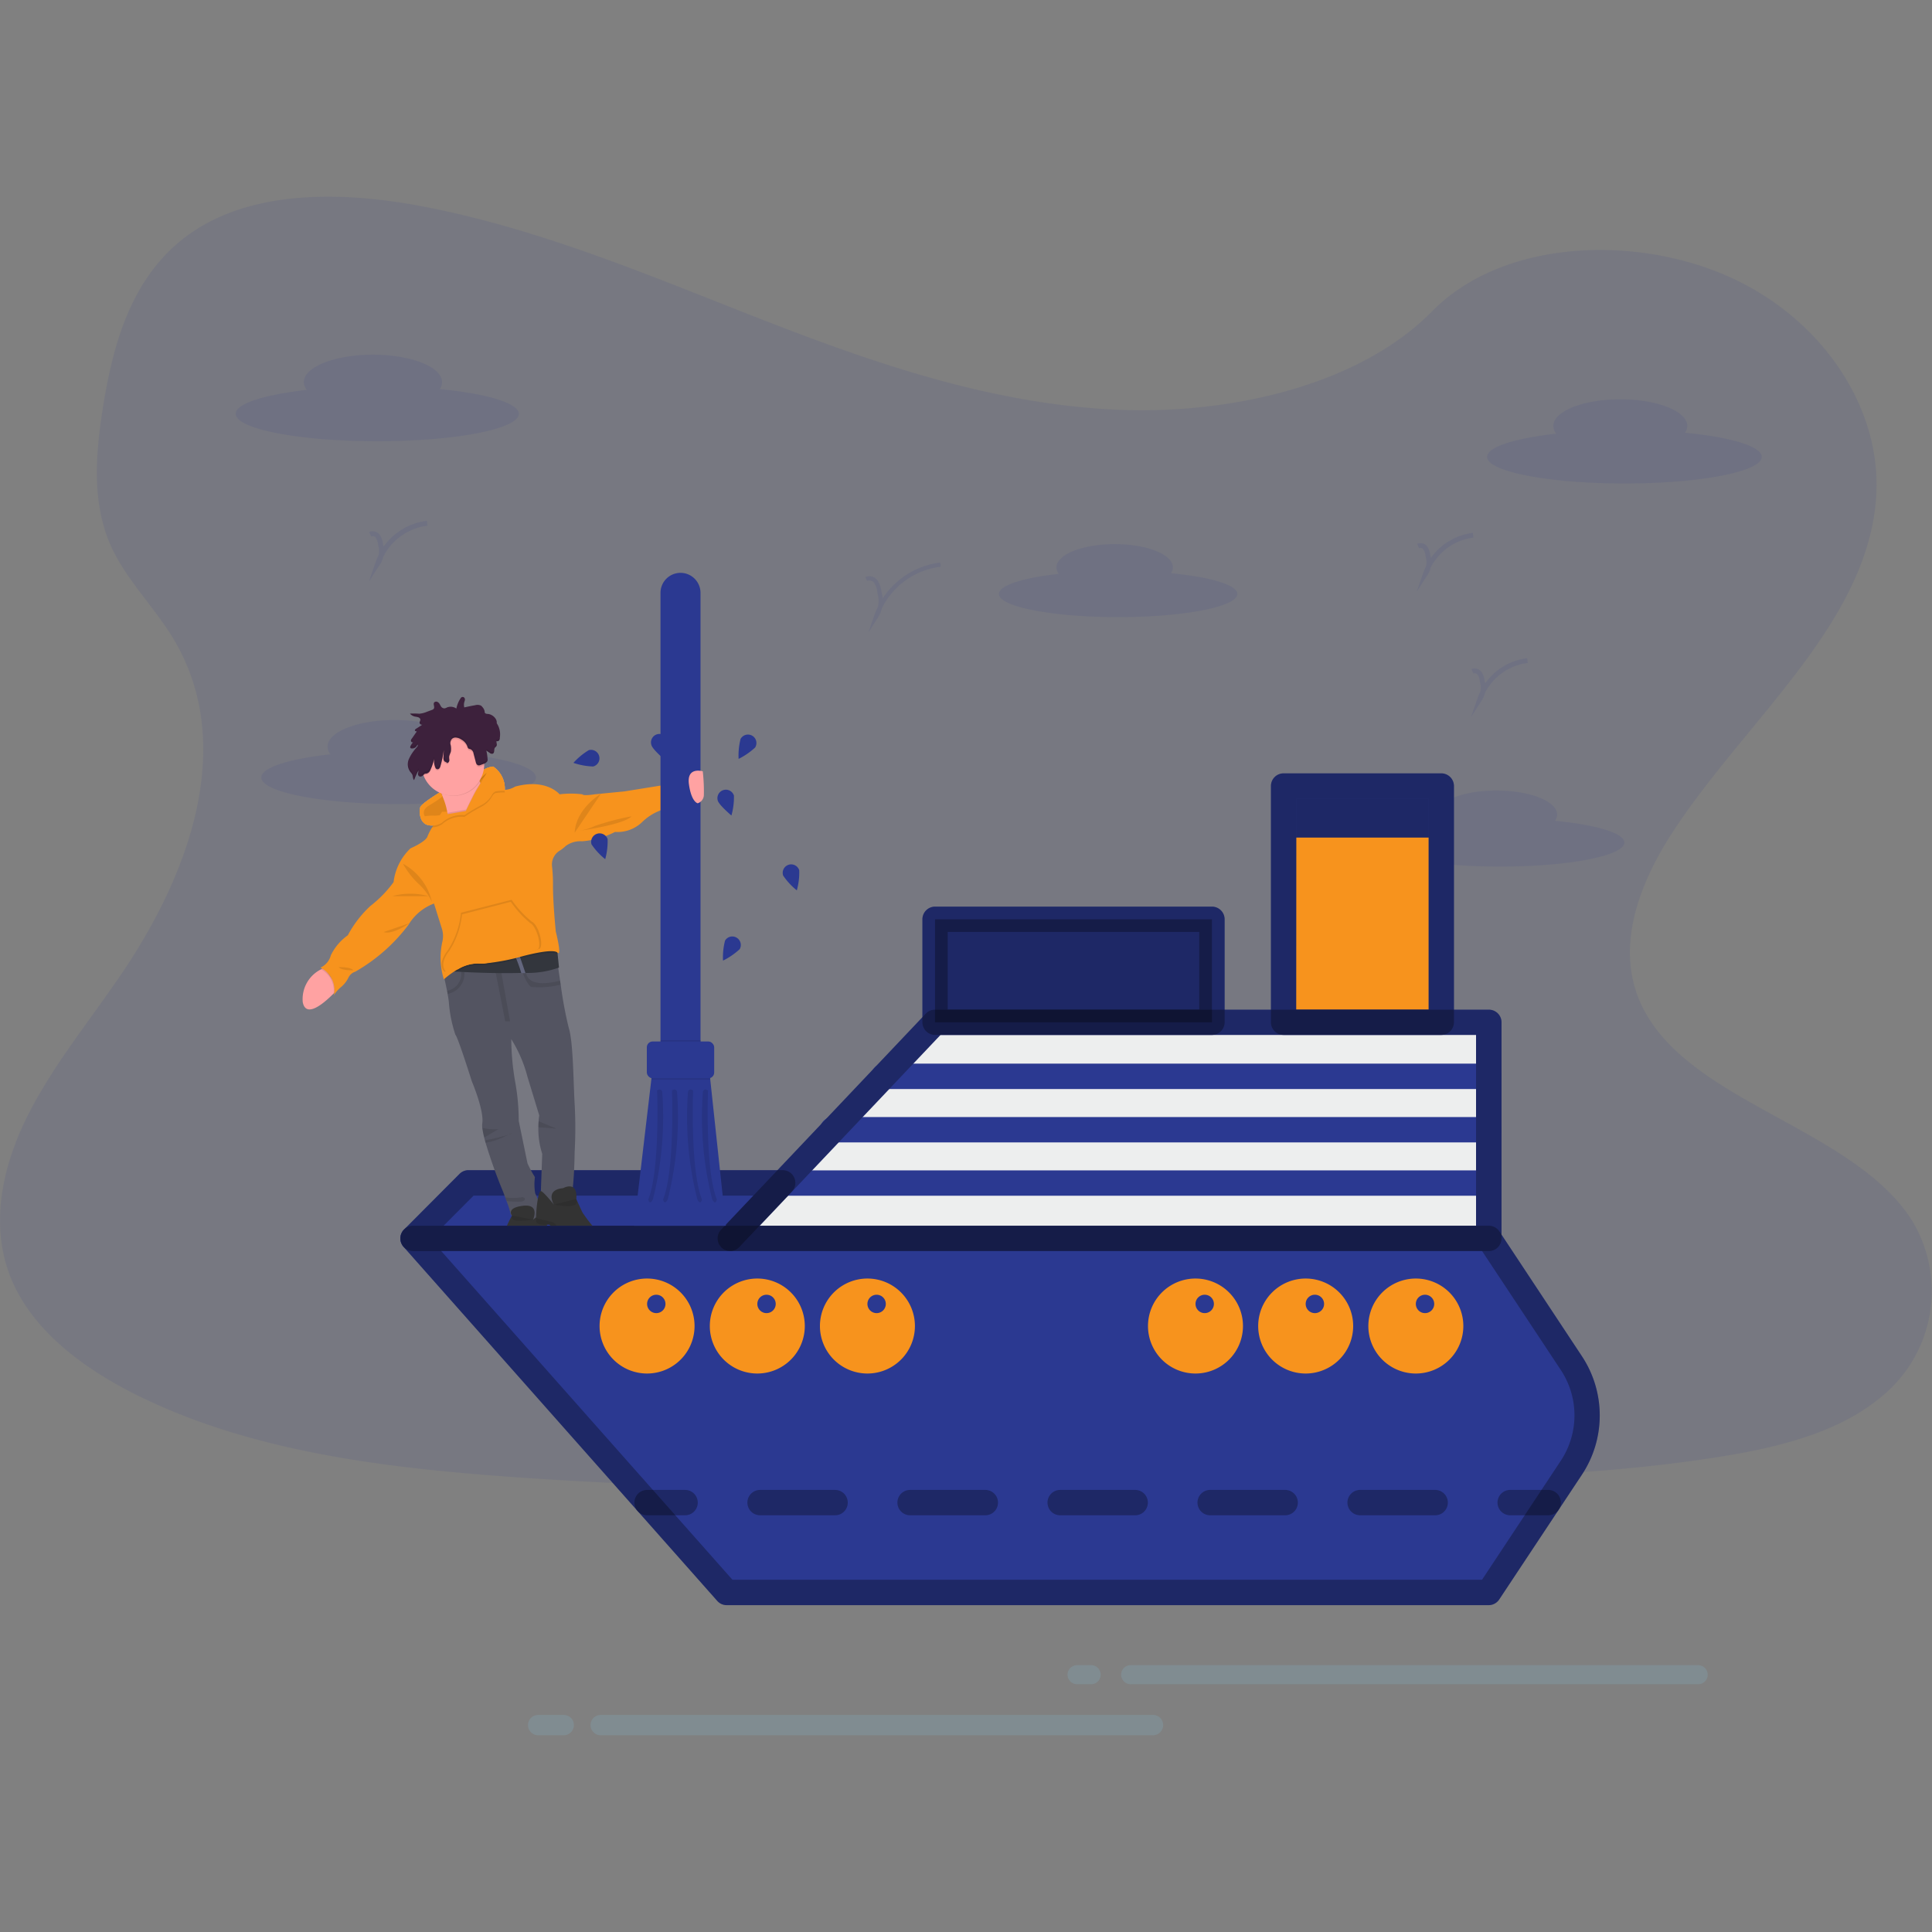 <svg xmlns="http://www.w3.org/2000/svg" viewBox="0 0 160 160">
    <rect x="0" y="0" width="160" height="160" fill="#808080" stroke="none"/>
    <defs>
        <style>
            .cls-1{fill:#fff}.cls-2,.cls-5,.cls-6,.cls-7{fill:none}.cls-3{clip-path:url(#clip-path)}.cls-4,.cls-8{fill:#2b3991}.cls-17,.cls-24,.cls-4,.cls-5,.cls-6,.cls-7{opacity:.1}.cls-5,.cls-6,.cls-7{stroke:#2b3991;stroke-miterlimit:10}.cls-5{stroke-width:.349px}.cls-6{stroke-width:.413px}.cls-7{stroke-width:.4px}.cls-9{fill:#edeeee}.cls-10{fill:#f7931d}.cls-11,.cls-12{opacity:.3}.cls-13{opacity:.48}.cls-14{fill:#82d2f4}.cls-15{clip-path:url(#clip-path-2)}.cls-16{fill:#535461}.cls-18{fill:#33363d}.cls-19{fill:#63667e}.cls-20{fill:#ffa2a2}.cls-21{fill:#ced7e7}.cls-22{fill:#333}.cls-23{fill:#3d213c}
        </style>
        <clipPath id="clip-path">
            <path id="Rectangle_2" d="M0 0h160v160H0z" class="cls-1" data-name="Rectangle 2" transform="translate(445 747)"/>
        </clipPath>
        <clipPath id="clip-path-2">
            <path id="Rectangle_408" d="M0 0h58.947v55.232H0z" class="cls-2" data-name="Rectangle 408" transform="translate(12.89 43.453)"/>
        </clipPath>
    </defs>
    <g id="img-yunanistan-ic-hat-biletleri" class="cls-3" transform="translate(-445 -747)">
        <g id="Homepage-Icons-08" transform="translate(445 749.827)">
            <path id="Path_710" d="M92.96 31.12c-10.256-.358-20.026-3.667-29.354-7.29s-18.56-7.638-28.579-9.558c-6.442-1.235-13.8-1.408-18.992 2.048-5 3.325-6.608 9.053-7.475 14.374-.64 4-1.037 8.218.752 11.965 1.242 2.6 3.446 4.8 4.97 7.283 5.306 8.672 1.555 19.366-4.192 27.84-2.694 3.974-5.824 7.766-7.9 11.99s-3.048 9.07-1.23 13.383 6.1 7.488 10.762 9.744c9.462 4.589 20.6 5.9 31.478 6.646 24.064 1.645 48.253.931 72.381.218 8.928-.262 17.9-.531 26.678-1.92 4.88-.768 9.92-1.984 13.456-4.922a11.27 11.27 0 0 0 2.6-14.72c-5.053-7.843-19.021-9.792-22.557-18.208-1.942-4.637.054-9.8 2.88-14.08 6.061-9.219 16.218-17.306 16.752-27.84.368-7.235-4.515-14.483-12.067-17.92-7.914-3.59-18.88-3.139-24.723 2.8-6.018 6.125-16.581 8.481-25.64 8.167z" class="cls-4" data-name="Path 710"/>
            <path id="Path_711" d="M128.778 65.149a.912.912 0 0 0 .182-.509c0-1.1-2.24-2-5.03-2s-5.03.893-5.03 2a.96.96 0 0 0 .208.57c-3.094.346-5.178.992-5.178 1.734 0 1.1 4.6 2 10.3 2s10.3-.9 10.3-2c-.018-.784-2.37-1.469-5.752-1.795z" class="cls-4" data-name="Path 711"/>
            <path id="Path_712" d="M96.976 44.643a.867.867 0 0 0 .16-.49c0-1.059-2.16-1.92-4.822-1.92s-4.822.858-4.822 1.92a.883.883 0 0 0 .189.544c-2.966.32-4.963.96-4.963 1.664 0 1.059 4.416 1.92 9.878 1.92s9.878-.861 9.878-1.92c.003-.748-2.244-1.404-5.498-1.718z" class="cls-4" data-name="Path 712"/>
            <path id="Path_713" d="M36.422 29.4a1.018 1.018 0 0 0 .189-.579c0-1.258-2.56-2.275-5.725-2.275s-5.725 1.018-5.725 2.275a1.091 1.091 0 0 0 .237.64c-3.52.4-5.878 1.136-5.878 1.981 0 1.258 5.248 2.275 11.725 2.275S42.97 32.7 42.97 31.443c-.02-.889-2.685-1.683-6.548-2.043z" class="cls-4" data-name="Path 713"/>
            <path id="Path_714" d="M71.728 45.12a.669.669 0 0 1 .822.246 2.083 2.083 0 0 1 .285.886 2.418 2.418 0 0 1-.285 1.994 6.477 6.477 0 0 1 5.344-4.314" class="cls-5" data-name="Path 714"/>
            <path id="Path_715" d="M30.659 41.418a.515.515 0 0 1 .64.189 1.45 1.45 0 0 1 .218.675A1.822 1.822 0 0 1 31.3 43.8a4.954 4.954 0 0 1 4.077-3.293" class="cls-6" data-name="Path 715"/>
            <path id="Path_716" d="M121.936 52.771a.5.5 0 0 1 .608.182 1.443 1.443 0 0 1 .211.656 1.77 1.77 0 0 1-.211 1.472 4.8 4.8 0 0 1 3.955-3.2" class="cls-7" data-name="Path 716"/>
            <path id="Path_717" d="M139.552 33.011a1.018 1.018 0 0 0 .182-.563c0-1.219-2.483-2.208-5.552-2.208s-5.542.989-5.542 2.208a1.05 1.05 0 0 0 .23.64c-3.414.381-5.715 1.094-5.715 1.92 0 1.219 5.085 2.208 11.373 2.208s11.373-.989 11.373-2.208c-.016-.88-2.601-1.638-6.349-1.997z" class="cls-4" data-name="Path 717"/>
            <path id="Path_718" d="M117.44 42.39a.5.5 0 0 1 .608.179 1.456 1.456 0 0 1 .211.656 1.766 1.766 0 0 1-.211 1.472A4.8 4.8 0 0 1 122 41.5" class="cls-7" data-name="Path 718"/>
            <path id="Path_719" d="M38.045 59.568A1.046 1.046 0 0 0 38.23 59c0-1.219-2.486-2.2-5.555-2.2s-5.552.986-5.552 2.2a1.04 1.04 0 0 0 .23.64c-3.414.381-5.715 1.094-5.715 1.92 0 1.219 5.085 2.208 11.373 2.208s11.373-.989 11.373-2.208c-.006-.875-2.592-1.63-6.339-1.992z" class="cls-4" data-name="Path 719"/>
            <path id="Path_720" d="M34.2 99.731l4.582-4.582h26.035l-4.346 4.586z" class="cls-8" data-name="Path 720"/>
            <path id="Path_721" d="M60.48 100.781H34.208a1.046 1.046 0 0 1-.739-1.789l4.576-4.592a1.053 1.053 0 0 1 .739-.32h26.035a1.05 1.05 0 0 1 .762 1.77l-4.346 4.586a1.053 1.053 0 0 1-.755.346zm-23.741-2.1h23.29l2.358-2.49H39.219z" class="cls-8" data-name="Path 721"/>
            <path id="Path_722" d="M123.3 129.056H60.182L34.2 99.731h89.1l6.832 10.323a7.862 7.862 0 0 1 0 8.678z" class="cls-8" data-name="Path 722"/>
            <path id="Path_723" d="M123.3 130.106H60.182a1.053 1.053 0 0 1-.784-.355l-25.98-29.325a1.046 1.046 0 0 1 .784-1.741H123.3a1.043 1.043 0 0 1 .874.47L131 109.478a8.89 8.89 0 0 1 0 9.834l-6.842 10.323a1.05 1.05 0 0 1-.864.47zM60.656 128h62.08l6.522-9.853a6.806 6.806 0 0 0 0-7.52l-6.522-9.853h-86.2z" class="cls-8" data-name="Path 723"/>
            <path id="Path_724" d="M123.3 81.834H77.437l-16.963 17.9H123.3z" class="cls-9" data-name="Path 724"/>
            <path id="Path_725" d="M123.3 87.36H73.184a1.05 1.05 0 0 1 0-2.1H123.3a1.05 1.05 0 1 1 0 2.1z" class="cls-8" data-name="Path 725"/>
            <path id="Path_726" d="M123.3 91.782H68.954a1.05 1.05 0 0 1 0-2.1H123.3a1.05 1.05 0 1 1 0 2.1z" class="cls-8" data-name="Path 726"/>
            <path id="Path_727" d="M123.3 96.2H64.819a1.05 1.05 0 1 1 0-2.1H123.3a1.05 1.05 0 1 1 0 2.1z" class="cls-8" data-name="Path 727"/>
            <path id="Path_728" d="M123.3 100.781H60.48a1.05 1.05 0 0 1-.762-1.77l16.96-17.9a1.04 1.04 0 0 1 .762-.32h45.86a1.046 1.046 0 0 1 1.05 1.046v17.9a1.05 1.05 0 0 1-1.05 1.044zm-60.384-2.1h59.324V82.88H77.888z" class="cls-8" data-name="Path 728"/>
            <path id="Rectangle_401" d="M0 0h22.931v8.528H0z" class="cls-8" data-name="Rectangle 401" transform="translate(77.437 73.306)"/>
            <path id="Path_729" d="M100.365 82.88H77.44a1.05 1.05 0 0 1-1.05-1.05v-8.524a1.05 1.05 0 0 1 1.05-1.05h22.928a1.05 1.05 0 0 1 1.05 1.05v8.528a1.05 1.05 0 0 1-1.053 1.046zm-21.882-2.1h20.835v-6.428H78.483z" class="cls-8" data-name="Path 729"/>
            <path id="Path_730" d="M53.59 110.922a3.933 3.933 0 1 1 3.93-3.93 3.933 3.933 0 0 1-3.93 3.93zm0-5.76a.761.761 0 1 0 0-.006z" class="cls-10" data-name="Path 730"/>
            <path id="Path_731" d="M62.72 110.922a3.933 3.933 0 1 1 3.93-3.93 3.933 3.933 0 0 1-3.93 3.93zm0-5.76a.761.761 0 1 0 0-.006z" class="cls-10" data-name="Path 731"/>
            <path id="Path_732" d="M71.837 110.922a3.933 3.933 0 1 1 3.933-3.93 3.933 3.933 0 0 1-3.933 3.93zm0-5.76a.761.761 0 1 0 0-.006z" class="cls-10" data-name="Path 732"/>
            <path id="Path_733" d="M99.008 110.922a3.933 3.933 0 1 1 3.93-3.93 3.933 3.933 0 0 1-3.93 3.93zm0-5.76a.761.761 0 1 0 0-.006z" class="cls-10" data-name="Path 733"/>
            <path id="Path_734" d="M108.131 110.922a3.933 3.933 0 1 1 3.933-3.93 3.933 3.933 0 0 1-3.933 3.93zm0-5.76a.762.762 0 1 0 0-.006z" class="cls-10" data-name="Path 734"/>
            <path id="Path_735" d="M117.254 110.922a3.933 3.933 0 1 1 3.933-3.93 3.933 3.933 0 0 1-3.933 3.93zm0-5.76a.761.761 0 1 0 0-.006z" class="cls-10" data-name="Path 735"/>
            <path id="Path_736" d="M56.736 122.662H53.59a1.05 1.05 0 1 1 0-2.1h3.146a1.05 1.05 0 0 1 0 2.1z" class="cls-8" data-name="Path 736"/>
            <path id="Path_737" d="M118.858 122.662h-6.218a1.05 1.05 0 0 1 0-2.1h6.214a1.05 1.05 0 0 1 0 2.1zm-12.426 0h-6.211a1.05 1.05 0 1 1 0-2.1h6.211a1.05 1.05 0 1 1 0 2.1zm-12.426 0H87.8a1.05 1.05 0 0 1 0-2.1h6.211a1.05 1.05 0 1 1 0 2.1zm-12.422 0H75.37a1.05 1.05 0 0 1 0-2.1h6.23a1.05 1.05 0 0 1 0 2.1zm-12.426 0h-6.211a1.05 1.05 0 1 1 0-2.1h6.211a1.05 1.05 0 1 1 0 2.1z" class="cls-8" data-name="Path 737"/>
            <path id="Path_738" d="M128.214 122.662h-3.146a1.05 1.05 0 0 1 0-2.1h3.146a1.05 1.05 0 0 1 0 2.1z" class="cls-8" data-name="Path 738"/>
            <path id="Rectangle_402" d="M0 0h13.066v19.565H0z" class="cls-10" data-name="Rectangle 402" transform="translate(106.304 62.269)"/>
            <path id="Rectangle_403" d="M0 0h13.066v4.266H0z" class="cls-8" data-name="Rectangle 403" transform="translate(106.304 62.269)"/>
            <path id="Rectangle_404" d="M0 0h22.931v8.528H0z" class="cls-11" data-name="Rectangle 404" transform="translate(77.437 73.306)"/>
            <g id="Group_182" class="cls-12" data-name="Group 182">
                <path id="Rectangle_405" d="M0 0h13.066v4.266H0z" data-name="Rectangle 405" transform="translate(106.304 62.269)"/>
            </g>
            <path id="Path_739" d="M119.36 82.88H106.3a1.046 1.046 0 0 1-1.046-1.05V62.269a1.046 1.046 0 0 1 1.046-1.05h13.06a1.05 1.05 0 0 1 1.05 1.05v19.565a1.05 1.05 0 0 1-1.05 1.046zm-12.016-2.1h10.97V63.312h-10.96z" class="cls-8" data-name="Path 739"/>
            <path id="Path_740" d="M60.48 100.781H34.208a1.046 1.046 0 0 1-.739-1.789l4.576-4.592a1.053 1.053 0 0 1 .739-.32h26.035a1.05 1.05 0 0 1 .762 1.77l-4.346 4.586a1.053 1.053 0 0 1-.755.346zm-23.741-2.1h23.29l2.358-2.49H39.219z" class="cls-11" data-name="Path 740"/>
            <path id="Path_741" d="M123.3 130.106H60.182a1.053 1.053 0 0 1-.784-.355l-25.98-29.325a1.046 1.046 0 0 1 .784-1.741H123.3a1.043 1.043 0 0 1 .874.47L131 109.478a8.89 8.89 0 0 1 0 9.834l-6.842 10.323a1.05 1.05 0 0 1-.864.47zM60.656 128h62.08l6.522-9.853a6.806 6.806 0 0 0 0-7.52l-6.522-9.853h-86.2z" class="cls-11" data-name="Path 741"/>
            <path id="Path_742" d="M123.3 100.781H60.48a1.05 1.05 0 0 1-.762-1.77l16.96-17.9a1.04 1.04 0 0 1 .762-.32h45.86a1.046 1.046 0 0 1 1.05 1.046v17.9a1.05 1.05 0 0 1-1.05 1.044zm-60.384-2.1h59.324V82.88H77.888z" class="cls-11" data-name="Path 742"/>
            <path id="Path_743" d="M100.365 82.88H77.44a1.05 1.05 0 0 1-1.05-1.05v-8.524a1.05 1.05 0 0 1 1.05-1.05h22.928a1.05 1.05 0 0 1 1.05 1.05v8.528a1.05 1.05 0 0 1-1.053 1.046zm-21.882-2.1h20.835v-6.428H78.483z" class="cls-11" data-name="Path 743"/>
            <g id="Group_183" class="cls-12" data-name="Group 183">
                <path id="Path_744" d="M56.736 122.662H53.59a1.05 1.05 0 1 1 0-2.1h3.146a1.05 1.05 0 0 1 0 2.1z" data-name="Path 744"/>
                <path id="Path_745" d="M118.858 122.662h-6.218a1.05 1.05 0 0 1 0-2.1h6.214a1.05 1.05 0 0 1 0 2.1zm-12.426 0h-6.211a1.05 1.05 0 1 1 0-2.1h6.211a1.05 1.05 0 1 1 0 2.1zm-12.426 0H87.8a1.05 1.05 0 0 1 0-2.1h6.211a1.05 1.05 0 1 1 0 2.1zm-12.422 0H75.37a1.05 1.05 0 0 1 0-2.1h6.23a1.05 1.05 0 0 1 0 2.1zm-12.426 0h-6.211a1.05 1.05 0 1 1 0-2.1h6.211a1.05 1.05 0 1 1 0 2.1z" data-name="Path 745"/>
                <path id="Path_746" d="M128.214 122.662h-3.146a1.05 1.05 0 0 1 0-2.1h3.146a1.05 1.05 0 0 1 0 2.1z" data-name="Path 746"/>
            </g>
            <path id="Path_747" d="M119.36 82.88H106.3a1.046 1.046 0 0 1-1.046-1.05V62.269a1.046 1.046 0 0 1 1.046-1.05h13.06a1.05 1.05 0 0 1 1.05 1.05v19.565a1.05 1.05 0 0 1-1.05 1.046zm-12.016-2.1h10.97V63.312h-10.96z" class="cls-11" data-name="Path 747"/>
            <g id="Group_188" class="cls-12" data-name="Group 188">
                <g id="Group_184" class="cls-13" data-name="Group 184">
                    <path id="Path_748" d="M93.635 136.656h47a.794.794 0 0 0 .794-.79.8.8 0 0 0-.794-.794h-47a.794.794 0 0 0-.79.794.794.794 0 0 0 .79.79z" class="cls-14" data-name="Path 748"/>
                </g>
                <g id="Group_185" class="cls-13" data-name="Group 185">
                    <path id="Path_749" d="M89.2 136.656h1.162a.794.794 0 0 0 .794-.79.8.8 0 0 0-.794-.794H89.2a.8.8 0 0 0-.794.794.794.794 0 0 0 .794.79z" class="cls-14" data-name="Path 749"/>
                </g>
                <g id="Group_186" class="cls-13" data-name="Group 186">
                    <path id="Path_750" d="M49.747 140.883h45.738a.848.848 0 0 0 .845-.845.845.845 0 0 0-.845-.845H49.747a.845.845 0 0 0-.845.845.848.848 0 0 0 .845.845z" class="cls-14" data-name="Path 750"/>
                </g>
                <g id="Group_187" class="cls-13" data-name="Group 187">
                    <path id="Path_751" d="M44.57 140.883h2.115a.848.848 0 0 0 .845-.845.845.845 0 0 0-.845-.845H44.57a.845.845 0 0 0-.845.845.848.848 0 0 0 .845.845z" class="cls-14" data-name="Path 751"/>
                </g>
            </g>
            <g id="Group_190" class="cls-15" data-name="Group 190">
                <path id="Path_752" d="M47.59 92.576s-.038 3.667-.426 4.16-2.406.026-2.406.026l.147-4.032a6.72 6.72 0 0 1-.32-2.2 3.519 3.519 0 0 1 .022-.512 4.58 4.58 0 0 1 .051-.474l-.976-3.2a11.189 11.189 0 0 0-1.341-3.117 21.239 21.239 0 0 0 .32 3.52A18.07 18.07 0 0 1 42.96 90s.682 3.315.726 3.52a9.461 9.461 0 0 0 .614 1.136A4.434 4.434 0 0 0 44.323 96a5.459 5.459 0 0 1 .566 2.09c-.138.294-2.589-.115-2.589-.342a7.389 7.389 0 0 0-.349-1.1l-.109-.3c-.1-.278-.182-.49-.182-.49a42.636 42.636 0 0 1-1.44-4.026c-.019-.074-.042-.141-.061-.211l-.061-.237a6.586 6.586 0 0 1-.157-.787 1.619 1.619 0 0 1 0-.394c.16-1.069-.864-3.475-.864-3.475s-1.158-3.68-1.363-3.862a11.051 11.051 0 0 1-.544-2.723 9.481 9.481 0 0 0-.1-.64 1.466 1.466 0 0 0-.045-.259c-.141-.717-.32-1.456-.32-1.456l2.56-1.683 6.7-.726s.186 1.437.422 3.018l.048.32a33.384 33.384 0 0 0 .666 3.578c.384 1.181.384 4.7.5 6.5a36.483 36.483 0 0 1-.011 3.781z" class="cls-16" data-name="Path 752"/>
                <path id="Path_753" d="M41 77.456l.842 4.3h.4l-.8-4.454z" class="cls-17" data-name="Path 753"/>
                <path id="Path_754" d="M37.066 79.482a1.517 1.517 0 0 0-.045-.259A1.409 1.409 0 0 0 38.16 77.5h.275a1.692 1.692 0 0 1-1.369 1.982z" class="cls-17" data-name="Path 754"/>
                <path id="Path_755" d="M46.429 78.72a7.609 7.609 0 0 1-2.429.189c-.4-.218-.79-1.386-.79-1.386l.362-.058s-.32 1.715 2.81.922z" class="cls-17" data-name="Path 755"/>
                <path id="Path_756" d="M46.294 77.3a7.584 7.584 0 0 1-2.787.445h-.349c-2.029.064-4.4-.051-5.344-.106l-.414-.029.829-.573 1.363-.5 2.88-.563 3.674-.1.035.32z" class="cls-18" data-name="Path 756"/>
                <path id="Path_757" d="M43.52 77.76h-.349a11.014 11.014 0 0 0-.6-1.6l.384-.051z" class="cls-19" data-name="Path 757"/>
                <path id="Path_758" d="M28.038 79.008s-.16.186-.406.438c-.749.758-2.288 2.115-2.56.72a2.757 2.757 0 0 1 1.51-2.714 2.973 2.973 0 0 1 .262-.15z" class="cls-20" data-name="Path 758"/>
                <path id="Path_759" d="M41.8 62.666s-.87-.547-1.03-.5 0 .784 0 .784a2.112 2.112 0 0 1-.96.922 13.578 13.578 0 0 0-1.344.806 2.41 2.41 0 0 0-1.853.614 1.494 1.494 0 0 1-1.2.2c-.672-.186-.707-1.107-.611-1.456.074-.275 1.2-.986 1.68-1.28l.218-.131s2.182-.074 2.675-1a1.834 1.834 0 0 1 .64-.7l.061-.035h.024a2 2 0 0 1 .739-.234 2.2 2.2 0 0 1 .961 2.01z" class="cls-21" data-name="Path 759"/>
                <path id="Path_760" d="M41.8 62.666s-.87-.547-1.03-.5 0 .784 0 .784a2.112 2.112 0 0 1-.96.922 13.578 13.578 0 0 0-1.344.806 2.41 2.41 0 0 0-1.853.614 1.494 1.494 0 0 1-1.2.2c-.672-.186-.707-1.107-.611-1.456.074-.275 1.2-.986 1.68-1.28l.218-.131s2.182-.074 2.675-1a1.834 1.834 0 0 1 .64-.7l.061-.035h.024a2 2 0 0 1 .739-.234 2.2 2.2 0 0 1 .961 2.01z" class="cls-10" data-name="Path 760"/>
                <path id="Path_761" d="M41.8 62.666s-.87-.547-1.03-.5 0 .784 0 .784a2.112 2.112 0 0 1-.96.922 13.578 13.578 0 0 0-1.344.806 2.41 2.41 0 0 0-1.853.614 1.494 1.494 0 0 1-1.2.2c-.672-.186-.707-1.107-.611-1.456.074-.275 1.2-.986 1.68-1.28l.218-.131s2.182-.074 2.675-1a1.834 1.834 0 0 1 .64-.7l.061-.035h.024a2 2 0 0 1 .739-.234 2.2 2.2 0 0 1 .961 2.01z" class="cls-17" data-name="Path 761"/>
                <path id="Path_762" d="M46.163 76.2c-.406-.387-2.95.32-2.95.32a17.6 17.6 0 0 1-3.088.582 5.2 5.2 0 0 1-.547 0 3.2 3.2 0 0 0-1.638.467l-.122.077-.419-.026.829-.573 1.363-.5 2.88-.56 3.674-.1z" class="cls-17" data-name="Path 762"/>
                <path id="Path_763" d="M27.632 79.446a2.03 2.03 0 0 0-1.04-1.994 2.971 2.971 0 0 1 .262-.15l1.184 1.706s-.16.186-.406.438z" class="cls-17" data-name="Path 763"/>
                <path id="Path_764" d="M55.77 64.029a4.39 4.39 0 0 0-2.544 1.181 2.954 2.954 0 0 1-2.294.861 7.277 7.277 0 0 1-2.726.774 2.031 2.031 0 0 0-1.357.39 3.264 3.264 0 0 1-.454.362 1.341 1.341 0 0 0-.675 1.347 13.12 13.12 0 0 1 .077 1.5c-.016 1.411.23 3.869.23 3.869s.544 2.134.134 1.747-2.95.32-2.95.32a17.526 17.526 0 0 1-3.088.582 4.463 4.463 0 0 1-.547 0 3.2 3.2 0 0 0-1.638.47 6.832 6.832 0 0 0-1.178.848 6.057 6.057 0 0 1-.112-3.181 2.019 2.019 0 0 0-.048-1L35.942 72a4.179 4.179 0 0 0-2.112 1.76 14.468 14.468 0 0 1-4.41 3.885.941.941 0 0 0-.573.512 2.394 2.394 0 0 1-.6.758 2.832 2.832 0 0 0-.6.685 2.06 2.06 0 0 0-1.11-2.294 1.52 1.52 0 0 0 .861-1.021 4.4 4.4 0 0 1 1.408-1.658 9.221 9.221 0 0 1 1.869-2.427 9.776 9.776 0 0 0 1.92-1.974A4.6 4.6 0 0 1 34 67.427s1.28-.547 1.408-1a4.653 4.653 0 0 1 .39-.752c.173-.291.371-.6.531-.845l.285-.429 2.038-.019h.371l1.085-2.045s.387-.384 1.056.07a1.078 1.078 0 0 0 .64.179 1.878 1.878 0 0 0 .861-.272c2.589-.7 3.677.64 3.677.64a7.728 7.728 0 0 1 1.885 0c.09.154 1.024 0 1.024 0l2.474-.243 3.818-.614z" class="cls-10" data-name="Path 764"/>
                <path id="Path_765" d="M40.87 63.36l-1.158 1.92s-3.158 2.294-2.7.5a3 3 0 0 0 .08-.925 2.725 2.725 0 0 0-.038-.358 5.917 5.917 0 0 0-.435-1.437 1.631 1.631 0 0 0-.074-.16l-.106-.218a6.9 6.9 0 0 0-.5-.854s3.43-2.794 3.542-1.046a3.622 3.622 0 0 0 .266 1.149l.029.064a3.52 3.52 0 0 0 .806 1.142 2.267 2.267 0 0 0 .288.224z" class="cls-20" data-name="Path 765"/>
                <path id="Path_766" d="M36.282 65.117l.534 1.6 2.173.352 1.245-1.37s.717-1.024.762-1.046a8.378 8.378 0 0 0 .16-1l.131-.55-.838-.285-1.182 1.282-.483.3-.538.131-1.766.512z" class="cls-10" data-name="Path 766"/>
                <path id="Path_767" d="M41.8 62.8a4.48 4.48 0 0 0-.752.048.64.64 0 0 0-.278.24 2.112 2.112 0 0 1-.96.922 13.6 13.6 0 0 0-1.344.81 2.4 2.4 0 0 0-1.853.614 1.523 1.523 0 0 1-.842.256c.173-.294.371-.6.531-.845.733-.08 2.282-.365 2.282-.365l.042-.086c.144-.294.64-1.28.81-1.6s.864-1.456.886-1.491l-.64.589.342-.829.064-.035h.019a2.016 2.016 0 0 1 .742-.234 2.179 2.179 0 0 1 .934 1.821 1.447 1.447 0 0 1 .016.186z" class="cls-17" data-name="Path 767"/>
                <path id="Path_768" d="M36.48 62.627l.17.371-.045.032c-.022-.054-.048-.106-.074-.16l-.106-.218.051-.029z" class="cls-17" data-name="Path 768"/>
                <path id="Path_769" d="M40.586 63.11a2.259 2.259 0 0 1-.762.64 13.013 13.013 0 0 0-1.344.81 2.419 2.419 0 0 0-1.392.282 2.725 2.725 0 0 0-.038-.358c.73-.115 1.549-.266 1.549-.266s.64-1.328.851-1.683c.074-.122.2-.32.32-.554a3.52 3.52 0 0 0 .816 1.13z" class="cls-17" data-name="Path 769"/>
                <path id="Path_770" d="M41.8 62.666a4.422 4.422 0 0 0-.752.045.64.64 0 0 0-.278.243 2.112 2.112 0 0 1-.96.922 13.579 13.579 0 0 0-1.344.806 2.41 2.41 0 0 0-1.853.614 1.494 1.494 0 0 1-1.2.2c-.672-.186-.707-1.107-.611-1.456.074-.275 1.2-.986 1.68-1.28l.166.374a10.616 10.616 0 0 1-1.1.739c-.726.432-.358.9-.358.9a3.623 3.623 0 0 1 .79-.051c.374.022 2.6-.384 2.6-.384s.64-1.331.851-1.686.864-1.456.886-1.491l-.643.592.342-.832.064-.035h.019a1.952 1.952 0 0 1 .742-.23 2.2 2.2 0 0 1 .959 2.01z" class="cls-10" data-name="Path 770"/>
                <path id="Path_771" d="M39.75 61.907a2.586 2.586 0 0 1-3.2.96 7.36 7.36 0 0 0-.6-1.072s3.43-2.794 3.542-1.046a3.562 3.562 0 0 0 .259 1.158z" class="cls-17" data-name="Path 771"/>
                <path id="Path_772" d="M40.1 60.365a1.829 1.829 0 0 1 0 .189 2.6 2.6 0 1 1 0-.189z" class="cls-20" data-name="Path 772"/>
                <path id="Path_773" d="M33.376 68.707a6.64 6.64 0 0 0 1.28 1.654 4.8 4.8 0 0 1 1.114 1.5 4.819 4.819 0 0 0-2.394-3.154z" class="cls-17" data-name="Path 773"/>
                <path id="Path_774" d="M32.49 71.386a5.779 5.779 0 0 1 3.011 0z" class="cls-17" data-name="Path 774"/>
                <path id="Path_775" d="M31.763 74.365l2.154-.742s-1.379.988-2.154.742z" class="cls-17" data-name="Path 775"/>
                <path id="Path_776" d="M28.038 77.267s.931-.045 1.226.253c0 0-.909.067-1.226-.253z" class="cls-17" data-name="Path 776"/>
                <path id="Path_777" d="M49.773 62.9s-2.09 1.238-2.182 3.238z" class="cls-17" data-name="Path 777"/>
                <path id="Path_778" d="M52.294 64.778a20.95 20.95 0 0 0-3.021.794 4.656 4.656 0 0 1-1.363.41s3.748-.5 4.384-1.204z" class="cls-17" data-name="Path 778"/>
                <path id="Path_779" d="M44.7 75.738a30.507 30.507 0 0 1-4.589 1.21 5.574 5.574 0 0 1-.566 0 3.363 3.363 0 0 0-1.7.483l-1.034.218s-.682-.538.259-1.754a6.92 6.92 0 0 0 1.107-3.133l4.192-1.072a8.7 8.7 0 0 0 1.673 1.81c.54.247 1.004 1.879.658 2.238z" class="cls-17" data-name="Path 779"/>
                <path id="Path_780" d="M44.55 75.792a29.116 29.116 0 0 1-4.429 1.174 4.46 4.46 0 0 1-.547 0 3.2 3.2 0 0 0-1.635.47c-.6.131-1 .211-1 .211s-.659-.522.25-1.706a6.753 6.753 0 0 0 1.07-3.041l4.041-1.044a8.663 8.663 0 0 0 1.6 1.754c.51.243.983 1.833.65 2.182z" class="cls-10" data-name="Path 780"/>
                <path id="Path_781" d="M41.28 90.682l-1.168.688a6.4 6.4 0 0 1-.154-.784 4.519 4.519 0 0 0 1.322.096z" class="cls-17" data-name="Path 781"/>
                <path id="Path_782" d="M40.163 91.61a17.684 17.684 0 0 0 1.92-.458 6.47 6.47 0 0 1-1.866.666 10.74 10.74 0 0 0-.054-.208z" class="cls-17" data-name="Path 782"/>
                <path id="Path_783" d="M42.435 90.976a.854.854 0 0 1-.342.173c.207-.099.342-.173.342-.173z" class="cls-17" data-name="Path 783"/>
                <path id="Path_784" d="M43.142 96.688a8.092 8.092 0 0 1-1.187-.051l-.109-.3a4.762 4.762 0 0 0 1.28 0c.394-.103.509.303.016.351z" class="cls-17" data-name="Path 784"/>
                <path id="Path_785" d="M46.1 90.65c-.054 0-.938-.106-1.5-.109a4.1 4.1 0 0 1 .019-.512c.381.163 1.419.601 1.481.621z" class="cls-17" data-name="Path 785"/>
                <path id="Path_786" d="M45.44 100.419c-.1.419-1.754.346-1.754.346l-.138.182a2.138 2.138 0 0 1-1.11.1 10.881 10.881 0 0 0-1.92-.109v-.454c0-.608.682-.806.682-.806a3.133 3.133 0 0 0 .771-.96 7.338 7.338 0 0 1 .432-.87s-.534-.64.9-.816.858 1.117.842 1.152c.022-.019.55-.5.845-.346.214.109.406 1.142.464 1.888a2.781 2.781 0 0 1-.01.7z" class="cls-22" data-name="Path 786"/>
                <path id="Path_787" d="M45.44 100.419c-.1.419-1.754.346-1.754.346l-.138.182a2.138 2.138 0 0 1-1.11.1 10.881 10.881 0 0 0-1.92-.109v-.454a11.3 11.3 0 0 0 3.014-.1 3.02 3.02 0 0 0 .579-.2c.093-.067 1.053-.381 1.334-.474a2.653 2.653 0 0 1-.006.714z" class="cls-17" data-name="Path 787"/>
                <path id="Path_788" d="M49.062 100.48a4.638 4.638 0 0 1-2.288-.2 1.021 1.021 0 0 1-.47-.7c-.08-.493-.835-.992-.835-.992s-.931.09-1.043-.182a1.216 1.216 0 0 1-.032-.355c0-.733.182-2.269.394-2.24s1.021 1.046 1.1 1.149c-.067-.109-.739-1.251.749-1.389 0 0 1.213-.685 1.091.915l.509 1.1s1 1.485 1.254 1.434c.122-.026.371.272.438.6s-.079.758-.867.86z" class="cls-22" data-name="Path 788"/>
                <path id="Path_789" d="M40.1 60.365a1.829 1.829 0 0 1 0 .189l-.061.026-.246.09a.416.416 0 0 1-.128.029.224.224 0 0 1-.176-.1.576.576 0 0 1-.077-.176l-.182-.71a.461.461 0 0 0-.253-.355.96.96 0 0 1-.138-.038c-.1-.048-.118-.157-.15-.25a1.085 1.085 0 0 0-.486-.518.89.89 0 0 0-.5-.16.448.448 0 0 0-.259.093.518.518 0 0 0-.115.5 1.5 1.5 0 0 1 0 .573 2.58 2.58 0 0 0-.131.362 1.527 1.527 0 0 1 0 .32.243.243 0 0 1-.192.234c0-.064-.1-.083-.16-.115-.134-.074-.141-.237-.138-.371 0-.2.022-.4.032-.6a9.6 9.6 0 0 1-.278 1.334.477.477 0 0 1-.1.2.192.192 0 0 1-.32-.08 1.475 1.475 0 0 1-.1-.742 4.317 4.317 0 0 1-.32.96.458.458 0 0 1-.32.278.64.64 0 0 0-.138.022.186.186 0 0 0-.048.035 2.589 2.589 0 1 1 4.966-1.027z" class="cls-17" data-name="Path 789"/>
                <path id="Path_790" d="M37.44 58.355a.432.432 0 0 1 .259-.1.89.89 0 0 1 .5.16 1.085 1.085 0 0 1 .486.518c.032.093.051.2.147.25l.134.038a.451.451 0 0 1 .253.358l.186.707a.534.534 0 0 0 .07.176.237.237 0 0 0 .179.1.32.32 0 0 0 .131-.029l.243-.09a.573.573 0 0 0 .32-.211.4.4 0 0 0 .029-.221 4.039 4.039 0 0 0-.1-.675l.282.192a.291.291 0 0 0 .234.067.176.176 0 0 0 .109-.115c.048-.141 0-.32.118-.422a.58.58 0 0 0 .077-.077c.1-.125 0-.291.022-.435a.186.186 0 0 0 .218-.061.368.368 0 0 0 .054-.208 1.661 1.661 0 0 0-.256-1.213c.054-.342-.32-.717-.71-.765-.1 0-.224-.016-.269-.093a.291.291 0 0 1-.019-.115.71.71 0 0 0-.179-.355.64.64 0 0 0-.122-.125.682.682 0 0 0-.486-.035q-.454.08-.9.182a.909.909 0 0 1 0-.445c.032-.112.083-.224.026-.32a.17.17 0 0 0-.147-.1.2.2 0 0 0-.189.115 2.326 2.326 0 0 0-.346.845.819.819 0 0 0-.781-.09.6.6 0 0 1-.2.074.342.342 0 0 1-.3-.173c-.08-.125-.118-.275-.278-.358a.24.24 0 0 0-.227 0c-.211.122.051.426-.106.586a.368.368 0 0 1-.147.08l-.39.144a2.083 2.083 0 0 1-.64.163 4.782 4.782 0 0 0-.771 0 .771.771 0 0 0 .387.234c.093.022.189.029.278.058a.262.262 0 0 1 .192.17c.019.106-.08.2-.061.32a.2.2 0 0 0 .221.131l-.461.3c-.083.051-.173.131-.144.214l.15.045-.4.573a.32.32 0 0 0-.083.211.144.144 0 0 0 .173.115 1.107 1.107 0 0 0-.224.346.138.138 0 0 0 0 .112.166.166 0 0 0 .141.051.445.445 0 0 0 .445-.32c.067.077 0 .163-.067.237a3.59 3.59 0 0 0-.64.96 1.069 1.069 0 0 0 .125 1.072 1.392 1.392 0 0 1 .147.192c.08.154.035.349.16.48a5.577 5.577 0 0 1 .362-.8 1.942 1.942 0 0 1-.038.269.214.214 0 0 0 .128.227c.131.048.266-.054.352-.147a.221.221 0 0 1 .077-.067.518.518 0 0 1 .141-.022.467.467 0 0 0 .32-.282 4.541 4.541 0 0 0 .32-.96 1.469 1.469 0 0 0 .1.742.189.189 0 0 0 .32.08.445.445 0 0 0 .1-.2 9.5 9.5 0 0 0 .278-1.334l-.029.6c0 .138 0 .3.138.371.061.032.147.054.16.115a.246.246 0 0 0 .192-.234 2.55 2.55 0 0 1-.016-.32 2.055 2.055 0 0 1 .131-.362 1.5 1.5 0 0 0 0-.573.5.5 0 0 1 .111-.528z" class="cls-23" data-name="Path 790"/>
                <path id="Path_791" d="M49.062 100.48a4.638 4.638 0 0 1-2.288-.2 1.021 1.021 0 0 1-.47-.7c-.08-.493-.835-.992-.835-.992s-.931.09-1.043-.182a1.216 1.216 0 0 1-.032-.355c.342.083 1.136.272 1.382.342.32.09 1.248 1.6 1.248 1.6.9.474 2.381-.134 2.9-.371.076.346-.074.756-.862.858z" class="cls-17" data-name="Path 791"/>
                <path id="Path_792" d="M42.4 97.834s-.458.7 1.738.339" class="cls-17" data-name="Path 792"/>
                <path id="Path_793" d="M45.885 96.934s2.317.506 1.84-.474" class="cls-17" data-name="Path 793"/>
                <g id="Group_189" class="cls-24" data-name="Group 189">
                    <path id="Path_794" d="M34.762 56.906a.221.221 0 0 0 0 .1.163.163 0 0 0 .07.1l.157-.1a.2.2 0 0 1-.227-.1z" data-name="Path 794"/>
                    <path id="Path_795" d="M34.336 56.47c.093.022.192.029.282.058a.32.32 0 0 1 .179.138.192.192 0 0 0 0-.1.259.259 0 0 0-.189-.17 2.754 2.754 0 0 0-.282-.061.755.755 0 0 1-.253-.115.96.96 0 0 0-.134.019.771.771 0 0 0 .4.234z" data-name="Path 795"/>
                    <path id="Path_796" d="M34.662 60.8a5.6 5.6 0 0 0-.365.8c-.125-.128-.077-.32-.16-.477a.96.96 0 0 0-.147-.192.96.96 0 0 1-.208-.547.96.96 0 0 0 .208.682 1.177 1.177 0 0 1 .147.192c.083.154.035.349.16.48a6.04 6.04 0 0 1 .339-.749.9.9 0 0 0 .026-.186z" data-name="Path 796"/>
                    <path id="Path_797" d="M34.048 58.384a.2.2 0 0 0-.016.1.154.154 0 0 0 .083.106.781.781 0 0 1 .1-.128.144.144 0 0 1-.17-.074z" data-name="Path 797"/>
                    <path id="Path_798" d="M38.438 55.466a.976.976 0 0 1 .026-.173.538.538 0 0 0 .045-.293.463.463 0 0 1-.045.147.941.941 0 0 0-.026.314z" data-name="Path 798"/>
                    <path id="Path_799" d="M35.939 55.382a.765.765 0 0 0 .022.256.765.765 0 0 0-.022-.256z" data-name="Path 799"/>
                    <path id="Path_800" d="M34.579 58.634a.461.461 0 0 1-.445.32.179.179 0 0 1-.134-.039.125.125 0 0 0 0 .112.163.163 0 0 0 .141.051.512.512 0 0 0 .246-.07l.134-.16a.835.835 0 0 0 .061-.086.115.115 0 0 0-.003-.128z" data-name="Path 800"/>
                    <path id="Path_801" d="M34.4 57.526a.122.122 0 0 0-.035.125l.07.019.077-.112z" data-name="Path 801"/>
                    <path id="Path_802" d="M41.11 58.826a.907.907 0 0 1-.08.077c-.106.115-.067.282-.118.419a.182.182 0 0 1-.109.118.291.291 0 0 1-.234-.067l-.278-.192.029.157.25.17a.32.32 0 0 0 .234.07.189.189 0 0 0 .109-.118c.051-.141 0-.32.118-.422a.907.907 0 0 0 .08-.077.256.256 0 0 0 .032-.2.176.176 0 0 1-.033.065z" data-name="Path 802"/>
                    <path id="Path_803" d="M40.384 59.978a.272.272 0 0 1-.029.1.579.579 0 0 1-.32.211l-.243.086a.374.374 0 0 1-.131.032.224.224 0 0 1-.176-.1.614.614 0 0 1-.077-.176l-.186-.71a.445.445 0 0 0-.25-.355.519.519 0 0 1-.138-.038c-.1-.048-.118-.16-.147-.25a1.091 1.091 0 0 0-.486-.522.9.9 0 0 0-.493-.157.429.429 0 0 0-.262.093.422.422 0 0 0-.125.384.349.349 0 0 1 .125-.246.432.432 0 0 1 .262-.1.886.886 0 0 1 .493.16 1.085 1.085 0 0 1 .486.518c.032.093.054.2.147.25a.961.961 0 0 0 .138.038.448.448 0 0 1 .25.355l.186.71a.509.509 0 0 0 .077.176.224.224 0 0 0 .176.1.458.458 0 0 0 .131-.029l.24-.09a.566.566 0 0 0 .32-.208.413.413 0 0 0 .032-.224z" data-name="Path 803"/>
                    <path id="Path_804" d="M41.4 58.125a.368.368 0 0 1-.054.208.186.186 0 0 1-.218.061.4.4 0 0 0 0 .15.186.186 0 0 0 .218-.061.362.362 0 0 0 .054-.208v-.15z" data-name="Path 804"/>
                    <path id="Path_805" d="M35.955 59.792a4.16 4.16 0 0 1-.32.96.451.451 0 0 1-.32.278.5.5 0 0 0-.138.026.23.23 0 0 0-.08.067c-.086.1-.221.2-.352.147a.2.2 0 0 1-.118-.144v.051a.214.214 0 0 0 .125.23c.131.048.266-.054.352-.15a.262.262 0 0 1 .08-.064.5.5 0 0 1 .138-.026.458.458 0 0 0 .32-.278 4.061 4.061 0 0 0 .32-.922q-.008-.087-.007-.175z" data-name="Path 805"/>
                    <path id="Path_806" d="M36.765 59.075a9.408 9.408 0 0 1-.278 1.334.445.445 0 0 1-.1.2.218.218 0 0 1-.237.048.227.227 0 0 1-.1-.128 1.466 1.466 0 0 1-.1-.48 1.456 1.456 0 0 0 .106.618.227.227 0 0 0 .093.125.214.214 0 0 0 .237-.045.416.416 0 0 0 .1-.2 8.583 8.583 0 0 0 .269-1.28z" data-name="Path 806"/>
                    <path id="Path_807" d="M37.338 59.267a2.736 2.736 0 0 0-.131.362.771.771 0 0 0 0 .122 3.019 3.019 0 0 1 .128-.346.675.675 0 0 0 .022-.266.429.429 0 0 1-.019.128z" data-name="Path 807"/>
                    <path id="Path_808" d="M37.03 60.16c0-.061-.1-.083-.16-.115a.288.288 0 0 1-.134-.253v.016c0 .138 0 .3.134.371.061.032.15.051.16.115a.243.243 0 0 0 .192-.234.583.583 0 0 0 0-.106.23.23 0 0 1-.192.2z" data-name="Path 808"/>
                </g>
                <path id="Path_809" d="M59.789 101.642h-6.967a.579.579 0 0 1-.582-.582.472.472 0 0 1 0-.067l1.7-14.416.035-.3a.582.582 0 0 1 .579-.515h3.658a.586.586 0 0 1 .579.522l.029.288L60.365 101a.582.582 0 0 1-.515.64z" class="cls-8" data-name="Path 809"/>
                <path id="Path_810" d="M54.419 87.482s.256 6.541-.733 9.03c0 0 .1.531.381 0a27.888 27.888 0 0 0 .774-8.938s-.095-.313-.422-.092z" class="cls-17" data-name="Path 810"/>
                <path id="Path_811" d="M55.648 87.482s.256 6.541-.733 9.03c0 0 .1.531.381 0a27.91 27.91 0 0 0 .771-8.938s-.089-.313-.419-.092z" class="cls-17" data-name="Path 811"/>
                <path id="Path_812" d="M58.634 87.482s-.256 6.541.733 9.03c0 0-.1.531-.381 0a27.888 27.888 0 0 1-.774-8.938s.088-.313.422-.092z" class="cls-17" data-name="Path 812"/>
                <path id="Path_813" d="M57.4 87.482s-.256 6.541.733 9.03c0 0-.1.531-.381 0a27.888 27.888 0 0 1-.774-8.938s.097-.313.422-.092z" class="cls-17" data-name="Path 813"/>
                <path id="Path_814" d="M56.355 44.614a1.658 1.658 0 0 1 1.658 1.658v37.619H54.7V46.272a1.658 1.658 0 0 1 1.654-1.658z" class="cls-8" data-name="Path 814"/>
                <path id="Path_815" d="M58.819 86.57a.641.641 0 0 1-.112.016h-4.768l.035-.3a.582.582 0 0 1 .579-.515h3.658a.582.582 0 0 1 .579.522z" class="cls-17" data-name="Path 815"/>
                <path id="Rectangle_406" d="M0 0h3.344v.576H0z" class="cls-17" data-name="Rectangle 406" transform="translate(54.701 83.315)"/>
                <rect id="Rectangle_407" width="5.578" height="3.05" class="cls-8" data-name="Rectangle 407" rx=".48" transform="translate(53.568 83.424)"/>
                <path id="Path_816" d="M58.2 61.05s-1.35-.419-1.146 1.069.726 1.578.726 1.578a.736.736 0 0 0 .511-.697 14.721 14.721 0 0 0-.091-1.95z" class="cls-20" data-name="Path 816"/>
                <path id="Path_817" d="M55.286 58.474a5.559 5.559 0 0 1-.2 1.651s-1.011-.854-1.13-1.226a.7.7 0 0 1 1.315-.486z" class="cls-8" data-name="Path 817"/>
                <path id="Path_818" d="M50.32 66.675a5.454 5.454 0 0 1-.2 1.651 5.641 5.641 0 0 1-1.13-1.222.7.7 0 0 1 1.334-.429z" class="cls-8" data-name="Path 818"/>
                <path id="Path_819" d="M60.781 63.059a5.54 5.54 0 0 1-.208 1.651s-1.008-.851-1.126-1.222a.7.7 0 0 1 1.334-.429z" class="cls-8" data-name="Path 819"/>
                <path id="Path_820" d="M66.189 69.258a5.454 5.454 0 0 1-.2 1.651 5.641 5.641 0 0 1-1.13-1.222.7.7 0 0 1 1.325-.458v.029z" class="cls-8" data-name="Path 820"/>
                <path id="Path_821" d="M62.538 59.078a5.926 5.926 0 0 1-1.37.944 5.59 5.59 0 0 1 .163-1.654.7.7 0 1 1 1.206.71z" class="cls-8" data-name="Path 821"/>
                <path id="Path_822" d="M75.773 58.08a5.994 5.994 0 0 1-1.37.944 5.591 5.591 0 0 1 .163-1.654.7.7 0 1 1 1.219.688z" class="cls-8" data-name="Path 822"/>
                <path id="Path_823" d="M49.123 60.65a5.572 5.572 0 0 1-1.635-.3 5.552 5.552 0 0 1 1.28-1.056.7.7 0 1 1 .352 1.357z" class="cls-8" data-name="Path 823"/>
                <path id="Path_824" d="M61.251 75.786a5.965 5.965 0 0 1-1.373.941 5.507 5.507 0 0 1 .166-1.654.694.694 0 0 1 .96-.246.7.7 0 0 1 .25.96z" class="cls-8" data-name="Path 824"/>
            </g>
        </g>
    </g>
</svg>
